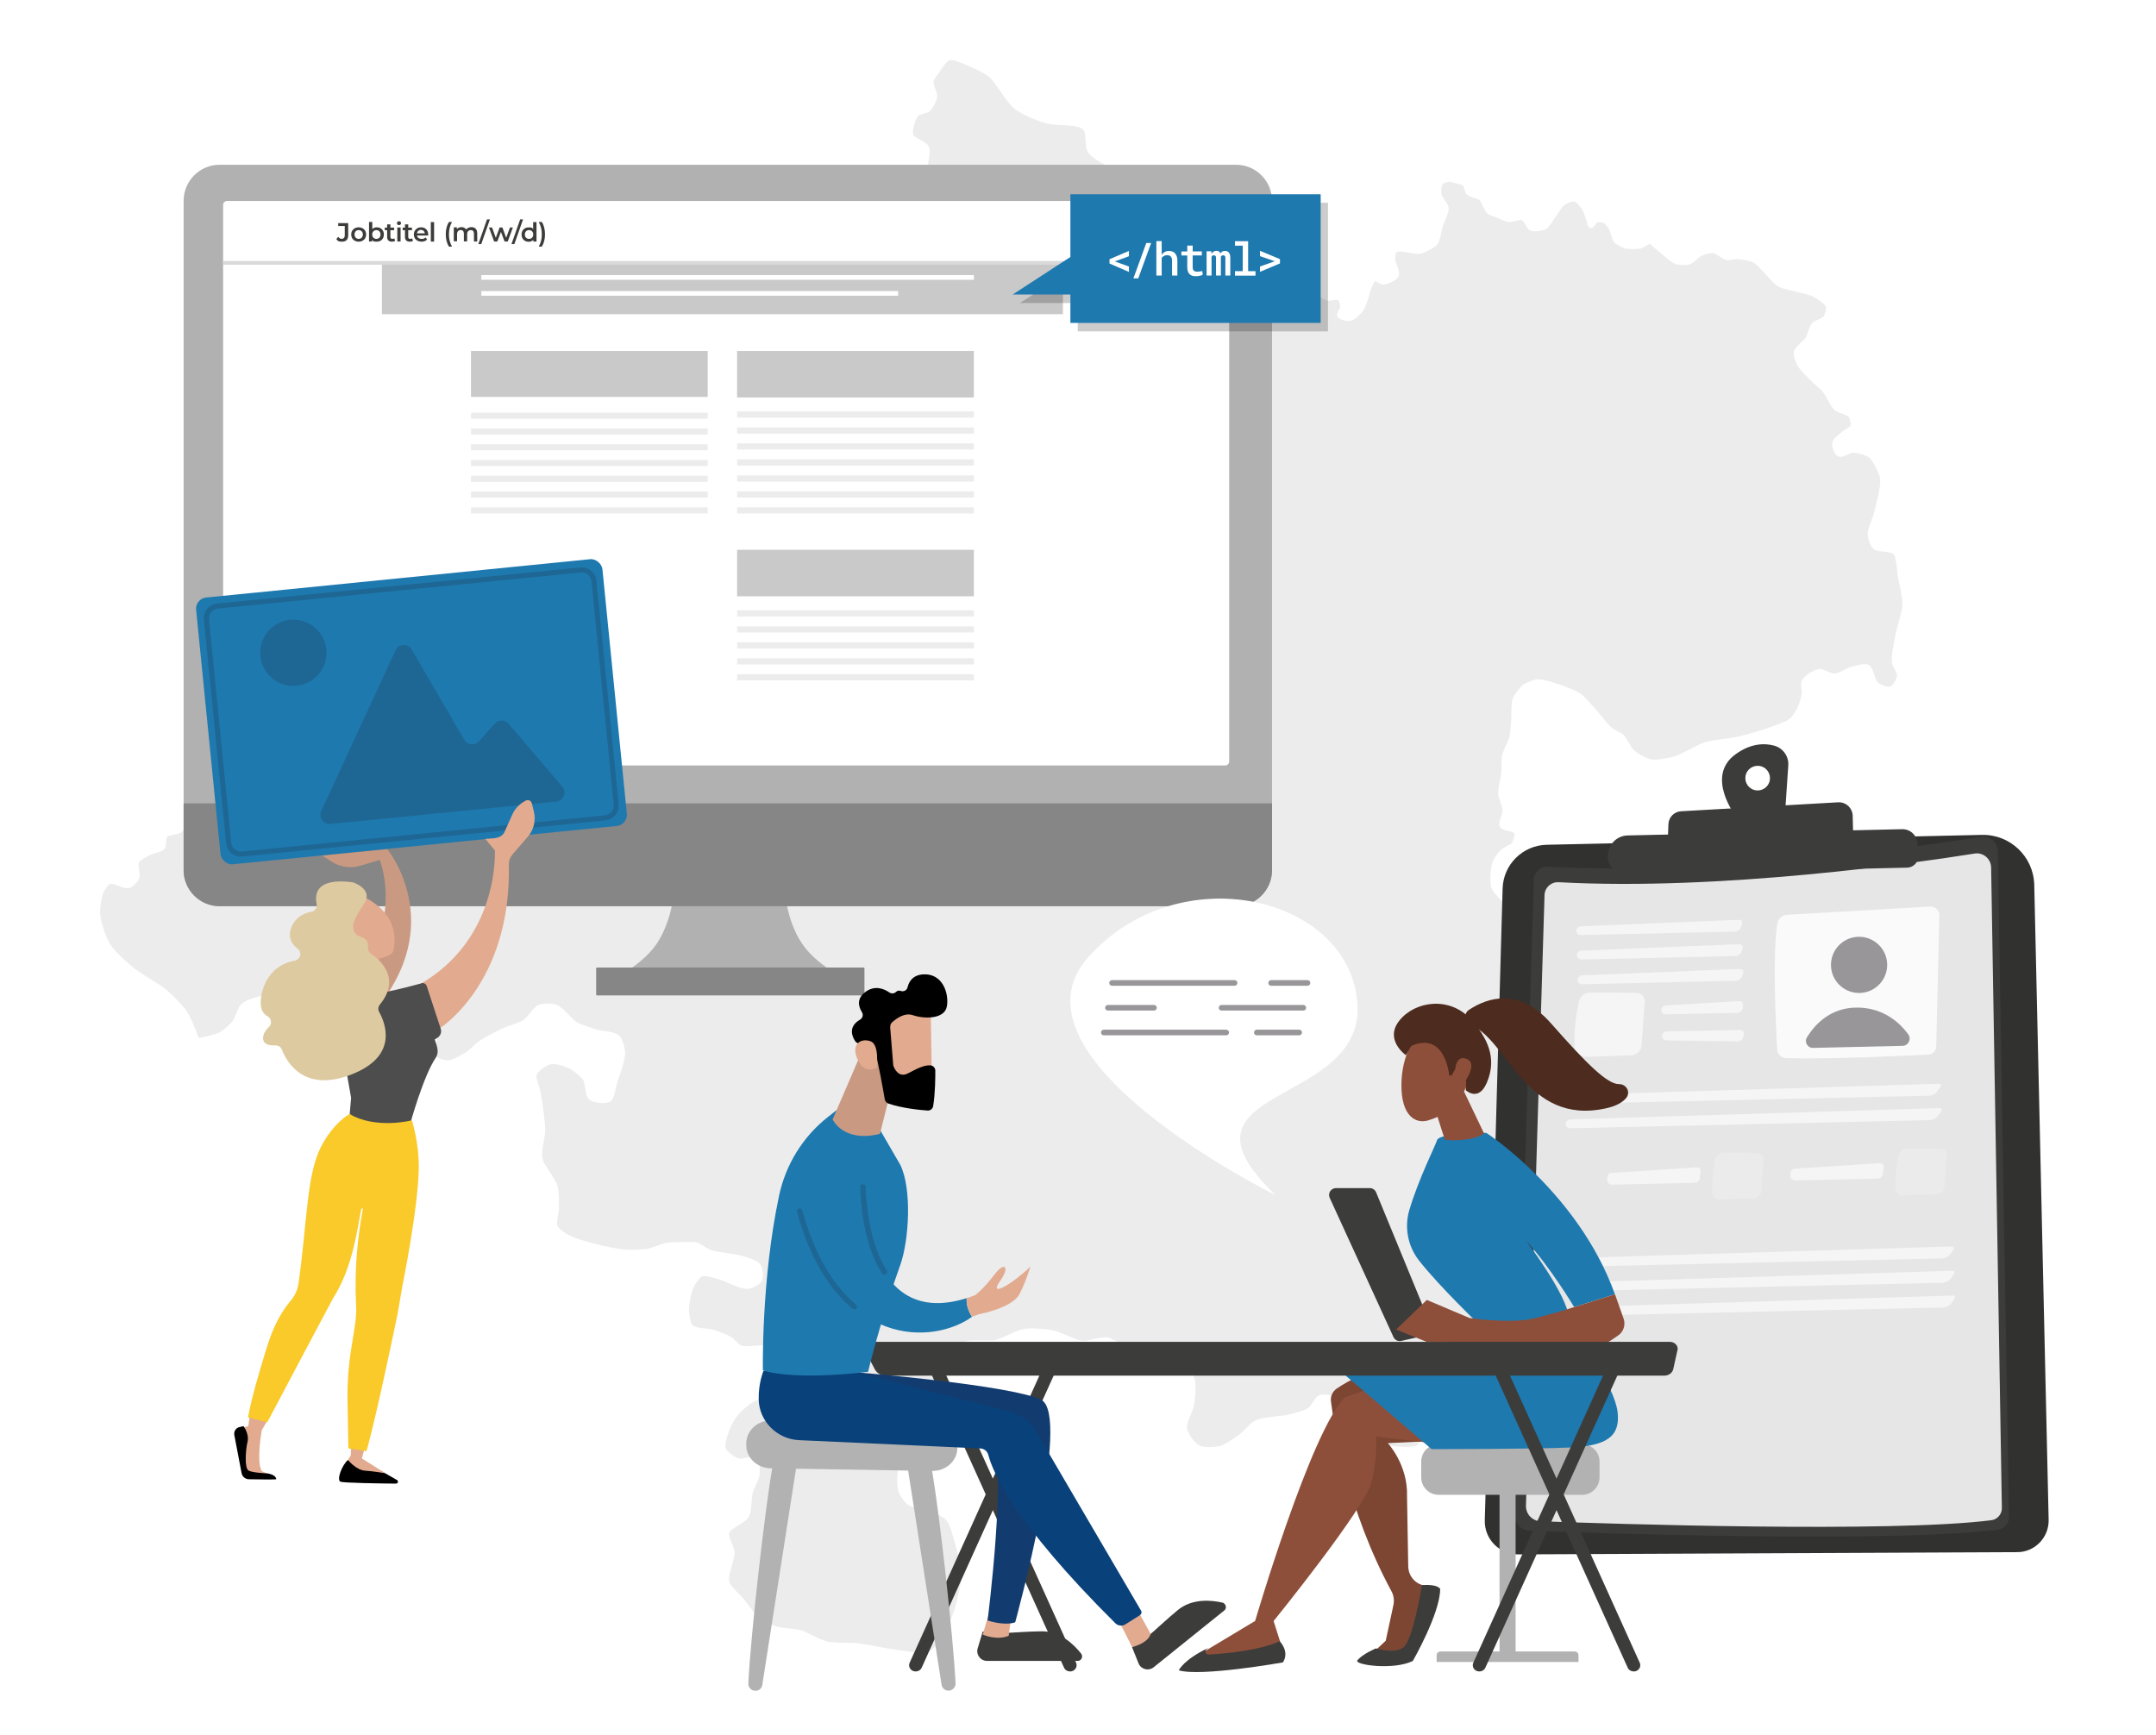 <?xml version="1.0" encoding="UTF-8"?>
<svg xmlns="http://www.w3.org/2000/svg" xmlns:xlink="http://www.w3.org/1999/xlink" version="1.1" viewBox="0 0 2309.5 1858.6">
  <defs>
    <style>
      .cls-1 {
        fill: #3c3c3b;
      }

      .cls-2 {
        fill: #e2aa8f;
      }

      .cls-3 {
        fill: #e6e6e6;
      }

      .cls-4 {
        fill: #989699;
      }

      .cls-5 {
        fill: #1e6794;
      }

      .cls-6 {
        fill: #868686;
      }

      .cls-7 {
        fill: url(#linear-gradient);
      }

      .cls-8 {
        opacity: .2;
      }

      .cls-8, .cls-9, .cls-10, .cls-11, .cls-12 {
        fill: #fff;
      }

      .cls-9, .cls-13 {
        opacity: .6;
      }

      .cls-10 {
        opacity: .8;
      }

      .cls-14 {
        fill: #1e79af;
      }

      .cls-15 {
        fill: #f9ca29;
      }

      .cls-16 {
        fill: #ececec;
        stroke: #fff;
        stroke-width: 4.1px;
      }

      .cls-16, .cls-17 {
        stroke-miterlimit: 10;
      }

      .cls-18 {
        fill: #4d4d4d;
      }

      .cls-19 {
        fill: #decaa0;
      }

      .cls-20 {
        fill: #b1b1b1;
      }

      .cls-21 {
        fill: #ca9981;
      }

      .cls-22 {
        fill: #c9c9c9;
      }

      .cls-17 {
        fill: none;
        stroke: #d9d9d9;
        stroke-width: 4px;
      }

      .cls-23 {
        fill: #123c6f;
      }

      .cls-12 {
        filter: url(#drop-shadow-1);
      }

      .cls-24 {
        opacity: .2;
      }

      .cls-25 {
        fill: #4d2b1f;
      }

      .cls-26 {
        fill: #8e4f3a;
      }

      .cls-27 {
        fill: #7c4632;
      }

      .cls-28 {
        fill: #09417a;
      }

      .cls-29 {
        fill: #ececec;
      }

      .cls-30 {
        fill: #313130;
      }

      .cls-31 {
        fill: #b2b2b2;
      }
    </style>
    <filter id="drop-shadow-1" filterUnits="userSpaceOnUse">
      <feOffset dx="0" dy="0"/>
      <feGaussianBlur result="blur" stdDeviation="4"/>
      <feFlood flood-color="#000" flood-opacity=".2"/>
      <feComposite in2="blur" operator="in"/>
      <feComposite in="SourceGraphic"/>
    </filter>
    <linearGradient id="linear-gradient" x1="-760.5" y1="1046.3" x2="-721.7" y2="1046.3" gradientTransform="translate(-343.6) rotate(-180) scale(1 -1)" gradientUnits="userSpaceOnUse">
      <stop offset="0" stop-color="#ff928e"/>
      <stop offset="1" stop-color="#feb3b1"/>
    </linearGradient>
  </defs>
  <!-- Generator: Adobe Illustrator 28.6.0, SVG Export Plug-In . SVG Version: 1.2.0 Build 709)  -->
  <g>
    <g id="HG">
      <path id="Oberösterreich" class="cls-16" d="M882.5,1759.8c-7.5-2.7-18.6-9.4-25-11.3-6.7-2-20.9-2.1-27.5-4.4-5.4-1.9-15.5-7.5-19.8-11.2-4.5-3.8-11-13.7-14.8-18.3-4-5-14.6-13.6-16.2-19.8-2.1-7.8,6-23.8,5.6-31.9-.2-5.5-7.3-16-5.6-21.3,2.1-6.5,17.6-11.5,21-17.4,3.2-5.6,2.5-19.2,4.1-25.4,1.3-5,6.9-14.3,7.4-19.5.3-4,.2-13.2-3-15.7-3.5-2.7-13.5,2.2-17.7.9-4.7-1.5-13.7-7.5-15.4-12.1-2.2-6.1,3.1-19.4,5.6-25.4,1.7-4,6.6-11.3,9.4-14.5,3.4-3.7,11.3-10.2,15.7-12.7,3.5-2,12.1-3.2,15.1-5.9,4.2-3.8,9.1-14.8,10.3-20.4,1.4-6.1,2.7-19.6-.6-24.8-1.5-2.4-7.3-4.4-10-5-6.8-1.6-21.2,2.1-27.8-.3-3.5-1.3-8.3-7.5-11.5-9.5-4-2.4-12.7-5.7-17.1-7.1-5.9-1.9-19.8-1.3-24.2-5.6-3.3-3.3-4.4-13.4-4.5-18-.1-6.5,2.5-19.6,5.4-25.5,1.7-3.6,6.4-10.9,10.1-12.3,4.2-1.6,13.4,1.6,17.7,2.7,8.2,1.9,23.8,11.4,32.2,10.5,3.6-.4,11-3.9,12.7-7.1,1.9-3.5,1.1-12.5-1.2-15.8-2.7-3.9-12.9-6.5-17.4-8-8.5-2.7-26.7-3.8-35.1-6.8-4-1.4-10.9-6.9-15.1-8-2.2-.6-6.9-.3-9.2-.3-5.5,0-16.5,0-21.9.9-5.3.9-15.2,5.5-20.5,6.4-5.8,1-17.8,1.3-23.7.9-7.1-.5-21.1-3.3-28.1-5-8.7-2.2-26.4-6.8-34.3-11.2-3.6-2-10.8-6.9-12.4-10.6-1.8-4.4,1.4-14.2,1.5-18.9,0-6.1.2-18.4-1.5-24.2-2.3-8.1-14.5-21.3-16.2-29.5-1.6-7.8,3.1-23.7,3-31.6-.2-9.9-3.3-29.5-4.9-39.3-.8-5.1-5.9-15.3-4-20.1,1.9-4.9,11.7-11.4,16.8-12.4,5.4-1.1,16.4,2.6,21.3,5,4.4,2.2,12.3,8.6,15.1,12.7,3,4.5,2.1,17.3,6.3,20.7,3.9,3.2,15.8,4.5,20,1.8,3.9-2.5,4.7-13,6.1-17.4,2.5-8.3,9.2-24.8,8.9-33.4-.2-4.4-2.7-13.6-5.9-16.5-4.6-4.2-18-4.3-23.9-6.2-5.3-1.7-16.2-5.1-21-8-6-3.6-14.7-15.9-21.3-18.3-4.2-1.5-13.6-1.7-17.7,0-5.1,2.2-11,12.8-15.7,15.9-5.2,3.5-17.6,6.8-23.3,9.4-6.4,3-19,9.6-24.8,13.6-3.5,2.4-9.4,8.9-13,11.2-4.8,3.1-15.2,9.2-21,9.5-3.9.1-12.3-2.2-14.5-5.3-3-4.2,1.6-15.8,0-20.7-1-3.2-5-9.4-8-10.9-4.9-2.5-16.4.6-21.8,0-6.6-.8-20.1-3-26-6.2-7.8-4.2-18.1-19.6-25.7-24.2-4.6-2.8-17.7-2.4-20.4-7.1-2.2-3.9,6.4-13.8,3.8-17.4-2.6-3.8-13.9-4.1-18.3-2.7-4.1,1.4-8.5,10-12.1,12.4-7.6,5.1-24.9,12.5-34,13.9-4.8.7-14.4-2.1-19.2-1.5-6.1.8-18.6,4.2-23.3,8.3-4,3.4-6.5,14.5-9.7,18.6-3,3.7-10.3,10.2-14.5,12.4-5.5,2.9-16.7,5.1-24.7,6.8-.4-1.1-.8-2.1-1.1-3-2.6-6.6-7.6-20-11.5-25.9-4.2-6.4-14.8-17.4-20.6-22.4-8.5-7.3-28.4-17.9-37-25-6.9-5.7-20.5-17.8-25.2-25.5-4.5-7.3-10.1-23.8-10.9-32.3-.6-6.2,1.1-18.9,3.5-24.6,1.3-3.1,5.2-9.5,8.4-10.6,5-1.9,15.9,5.8,21,4.2,3-.9,7.7-6,8.9-8.9,1.7-4-2.1-13.6,0-17.5,1.9-3.6,9.9-7.2,13.5-9.1,3.4-1.8,11.7-2.8,14.2-5.8,2-2.5.3-10.2,2.4-12.6,2.8-3.3,13-2.8,16.2-5.8,2.9-2.7,5.7-10.5,6.2-14.4.5-3.5-3-10.8-1.8-14.2,1.5-4.7,9.5-11.9,13.7-14.5,6.8-4.2,22.6-7.5,30.4-9.2,5.4-1.1,16.4-1.7,21.7-2.7,4.6-.9,14.1-2.3,18.3-4.5,9.8-5.2,26-21,33.2-29.4,6.7-7.8,14.3-28,22.1-34.7,10.7-9.1,38.3-17.9,51.7-22.4,11.2-3.8,34.8-7,45.8-11.2,8-3.1,22-13.5,30.1-16.2,6.7-2.3,22.2.3,29.2-.3,7.6-.6,32.2,2.8,39.7,1.6,13.8-2.1,32.4-13.1,42.7-22.6,10.7-9.8,23.8-23.5,31.4-32.2,7.9-9.1,22.9-28.5,31-37.4,5.1-5.7,18.7-13.6,23.9-19.3,3.8-4.2,9.8-14.8,12.3-19.8,4.4-8.7,4.2-19,3.2-25.8-1.3-9.3,4.2-19.8,6.1-26.1,1.5-5.2,1.5-15.8.3-21-1.3-5.8-6.3-14.8-6.4-20.8,0-7.4,6-18.1,8.9-24.9,5-11.8,11.4-32.5,9.1-45-1-5.6-7.4-15.8-8.1-21.5-.4-3.2,5.2-10.2,4.7-13.3-.7-4.1-8.4-7.6-9.5-11.7-1-3.9-1.6-14.2-.1-18.1,2.4-6.1,10.2-5.3,13.4-6.2,5.7-1.6,18.1,1.2,23.6-.9,4.1-1.5,11.8-6.9,13.6-10.9,2-4.5-3.6-15.3-1.5-19.8,1.6-3.2,8.2-7.9,11.8-8,4.2,0,11.3,6.1,14.2,9.2,5.1,5.3,9.3,20.7,15.1,25.4,4,3.3,14.3,7,19.5,6.8,3.4-.2,9.6-3.7,12.4-5.6,2.9-1.9,6.7-8.6,10-9.4,3.4-.8,10.5,1.7,13.3,3.8,2.7,2,4.3,9.6,7.1,11.5,3.3,2.3,12.2,1.6,15.9,3.3,3.3,1.5,9.5,5.8,11.8,8.6,2.1,2.5,3.7,9.4,5.9,11.8,1.9,2,6.9,4.5,9.5,5.6,4.2,1.8,13.4,3.2,17.4,5.3,3.6,1.9,9.3,8.3,13,10,3.7,1.7,11.9,4.1,15.9,3.5,3.9-.6,10.8-4.9,13.6-7.7,4.4-4.4,11-15.5,12.1-21.6.9-5.1-3.7-15.5-3.2-20.7.4-4.1,1.4-14.2,5.3-15.7,2.8-1,7.3,6,10.3,6.2,4.8.3,14.1-4.4,17.7-7.7,4.3-3.9,9.9-14.8,11.5-20.4,2-6.8-.5-21.5,1.5-28.4,1.8-6.4,10.9-16.8,13-23,2.6-7.8,5.4-24.6,4.1-32.8-.8-5.1-7.1-13.9-8.6-18.9-1.2-3.9-1-12.4-2.4-16.2-1.3-3.7-7-9.8-8-13.6-1.4-5.7,3.7-18.3,1.2-23.6-2.2-4.8-15.1-8-16.8-13-1.9-5.5,2.1-18.1,5.9-22.4,2.2-2.5,9.9-2.8,12.4-5,2.8-2.6,6.6-9.8,7.1-13.6.6-4.4-4.6-12.8-3.8-17.1.5-3.1,4.6-8.1,6.5-10.6,2.7-3.7,7.7-12.3,12.1-13.6,5.4-1.6,16.6,4.1,21.8,6.2,5.8,2.3,17.3,7.8,22.1,11.8,8.6,7.1,19.1,28.1,28.1,34.8,8.1,6.1,27.2,14.1,37.2,15.7,9,1.4,29.4-.1,36,6.2,4.5,4.3,1.9,19.2,5.3,24.5,2.7,4.3,11.8,9.9,16.2,12.4,3.2,1.7,10.7,2.8,13.6,5,2.3,1.8,6.1,6.6,6.5,9.5.5,3.2-1.4,10.2-3.8,12.4-4,3.6-16.4,1.4-21,4.1-3.4,2.1-9.4,8.5-10,12.4-.8,4.9,2.6,15.5,6.5,18.6,4.2,3.4,17.6-1.4,21.6,2.4,2.1,2,1.6,8.4,1.8,11.2.2,3.5-2.7,11.6-.3,14.2,1.9,2.1,8.8-.9,11.2.6,2.7,1.6,3.6,9.6,6.5,10.9,2.9,1.3,9.3-2.7,12.4-2.4,3.9.4,11,4.3,14.5,6.2,3.2,1.8,8.2,8.3,11.8,8.6,4.5.4,11.9-6.9,16.2-8,5.7-1.4,17.7-.4,23.6-.9,7.5-.6,22.4-4.8,29.8-3.5,4.9.8,13.2,7.4,18,8.9,3,.9,9.5.3,12.4,1.5,3,1.2,7.2,7.1,10.3,7.7,4.5.8,12.9-5,17.4-5,4.5,0,13.8,2,17.1,5,2.4,2.2,3.1,9.5,5,12.1,3.3,4.5,11.9,12.3,17.1,14.2,3.1,1.1,10.3-1.9,13,0,1.9,1.3,3.2,6.5,3.2,8.9,0,2.5-4.4,7.2-3.2,9.4,1.5,2.8,9.3,4,12.4,3.3,3.9-.9,9.8-7.3,12.1-10.6,3.8-5.6,6.1-19.4,9.2-25.4.9-1.7,2.5-5.9,4.4-6.5,2.3-.7,6.4,3.9,8.9,3.8,4.2-.1,13-3.9,14.8-7.7,1.9-4-3.8-12.7-3.8-17.1s.2-7.7,2.1-9.2c5.3-4.1,20.1,2.4,26.6.9,4.7-1.1,13.8-5.4,16.8-9.2,3.1-3.9,4.1-14.4,5.6-19.2,1.5-4.6,6.6-13.5,6.2-18.3-.3-4.1-7-10.4-7.7-14.5-.6-3.1-.3-10.1,1.7-12.6,1.2-1.6,5.5-2.9,7.5-3.1,2.2-.2,6.7,1,8.8,1.6,2.1.6,6.8,1.4,8.4,2.9,2,1.8,2.4,7.9,4.3,9.7,2.5,2.5,10.4,3.3,13.1,5.6,3.2,2.8,5.5,11.7,8.7,14.5,2,1.8,7.4,3.3,9.9,4.3,2.9,1.2,8.6,4,11.7,4.4,3.7.5,11.4-3.2,14.9-1.8,3.4,1.4,5.9,9.9,9.3,11.2,3.5,1.4,11.8,0,15.1-1.9,3.2-1.9,6.6-8.9,8.9-11.8,2.6-3.4,6.9-11.3,10.5-13.7,2.6-1.8,9.2-4.7,12.3-3.8,3.6.9,8.2,7.7,10.2,10.9,1.5,2.5,3,8.3,4.1,11,.6,1.6.9,6,2.5,6.4,2,.4,4-5,5.9-5.8,2-.8,6.6-.5,8.6.4,2.3,1.1,5.6,5.4,6.9,7.5,1.9,3.1,2.8,10.8,5.2,13.6,2,2.3,7.6,5.3,10.5,6.1,3.9,1,12.2,1.1,16.1,0,2.7-.8,7.2-3.5,9.8-5.8,3.8,3.4,9.6,8.2,12.8,10.8,3.9,3.1,11.4,10.4,16.2,12,3.3,1.1,10.5,1.1,13.7,0,3.6-1.2,8.8-7.3,12.2-8.9,3.2-1.5,10.2-3.6,13.7-3.1,4,.5,10.2,6.8,14.2,7.5,2.7.5,8.3-1.3,11.1-1.1,4.6.2,13.9,1.6,17.9,3.8,8.4,4.4,19.4,21.4,27.7,26.1,3.3,1.9,10.8,3.2,14.4,4.2,5.6,1.6,17.2,3.7,22.4,6.4,4.2,2.3,13.2,7.8,14.6,12.4,1,3-1.2,9.7-3.1,12.2-2.1,2.8-9.8,4.3-12.2,6.9-2.8,3.1-4.4,11.7-6.6,15.3-2.5,4.1-11.4,9.9-12.4,14.6-.7,3.5,2.3,10.6,4,13.7,2.6,4.6,10.5,11.9,14.2,15.7,3,3.1,9.7,8.5,12.4,11.7,3.7,4.4,8.1,15.4,12.4,19.3,3.2,2.9,12.9,4.3,15.5,7.8,1.7,2.3,3,8.6,2,11.3-.9,2.4-6.1,4.5-8,6.2-3,2.6-10.4,7.2-11.3,11.1-.7,3.4,1.8,11.3,4.9,12.8,3.5,1.8,11.2-4,15.1-4,4.7,0,14.3,2.4,18.2,5.1,2.9,2,6.6,8.4,8.2,11.5,1.7,3.2,4.6,9.9,4.9,13.5.8,9.1-4.3,27-6.4,35.9-1.4,6-7.1,17.4-6.9,23.5.1,3.7,2.4,11.3,5.1,13.7,4.1,3.8,17.8,1.9,21.7,6,4.5,4.8,4.3,19.2,5.5,25.7,1.4,7.2,5.1,21.7,4.9,29-.2,9.2-6.4,26.8-8,35.9-1.2,6.7-4.2,20.1-3.3,26.8.5,3.7,5.9,10.2,5.5,14-.3,4-4.7,12.3-8.4,13.7-3.8,1.5-12.6-2-15.7-4.7-4-3.3-4.7-16-9.3-18.4-3.8-2-12.9,1.1-17.1,2.2-4.8,1.2-13.4,7.1-18.4,7.3-4.4.2-12.5-5.5-16.8-4.9-4.9.7-14.1,6.5-16.4,10.9-1.6,3,.5,10.2,0,13.5-.5,3.8-2.6,11.2-4.2,14.6-1.7,3.6-5.8,10.7-8.9,13.3-4.8,4.1-17.1,8-23,10.2-8.4,3.1-25.6,8-34.3,10-8.5,1.9-26.2,3.2-34.6,5.8-8.9,2.7-24.7,13-33.7,15.5-6.1,1.7-19,4.1-25.2,2.9-5.4-1-15.4-6.7-19.5-10.4-3.6-3.2-7.2-12.6-10.6-15.9-2.8-2.7-10.1-5.7-13.1-8.2-5.2-4.4-13.3-15.6-17.9-20.6-3.8-4.1-11.1-12.8-15.7-15.9-6-4-19.7-8.7-26.6-10.9-4.3-1.3-13.2-4.1-17.7-3.8-3.8.3-11.3,3.2-14.4,5.5-3.4,2.6-8.8,9.8-10.3,13.8-1.8,4.8-1.1,15.3-1.5,20.4-.4,5-.6,15-1.8,19.8-1.2,5.3-6.8,14.8-8,20.1-1,4.6-.4,14.2-.9,18.9-.5,5.4-3.5,16.1-3.3,21.6.2,4.8,4.6,13.7,4.7,18.5.2,4.1-4.9,12.7-3,16.3,1.9,3.8,13.5,3.3,15.4,7.1,1.4,2.9-1.1,10-3,12.6-2,2.8-9.3,5-11.8,7.5-2.6,2.5-7.1,8.6-8.3,12.1-2.1,6.2-3.4,19.8-1.5,26,1.3,4.1,7.7,10.4,10.6,13.6,4.3,4.6,15.1,11.7,18.6,16.8,4.9,7.2,7.3,25.6,12.4,32.8,2.7,3.8,10.3,9.3,14.2,11.8,5.3,3.5,16.7,9.2,22.7,11.2,7.3,2.5,22.9,3.7,30.1,6.3,8.1,2.9,23.5,10.8,30.4,15.9,3.9,2.8,9.7,10.7,13.6,13.6,3.6,2.6,11.4,6.9,15.7,8.3,4.8,1.6,15.1,1.9,20.1,3,7,1.4,20.5,6.2,27.5,7.4,6.6,1.1,20.1,2.4,26.9,2.1,3-.1,9.1-3.3,11.8-2.1,4.4,1.9,8.3,11.8,10.6,15.9,2.9,5.2,6,17,9.7,21.6,2.9,3.6,12.5,6.8,15.1,10.6,2.6,4,5.7,14.2,3.8,18.6-1.8,4.3-11.5,8.2-15.6,10.3-5,2.6-16.7,4.8-21,8.6-2.3,2-5.4,7.7-6.2,10.6-1.3,5,1.8,15.7.6,20.7-1.2,5-9.2,12.9-10,18-.8,5.3,1.7,16.2,4.1,21,3.1,6.2,16.3,13.9,18.6,20.4,1.9,5.4-2.6,17.4-1.2,23,1.5,6.2,9.2,17,13,22.1,2.7,3.7,12.4,9,12.1,13.6-.3,5.7-13,11.2-17,15.3h0c-5-4.2-12.4-10-16.9-12.3-3.9-2.1-12.4-5.4-16.8-5.6-5.2-.2-16,1.5-20.1,4.7-5.1,4-7.5,18.2-11.5,23.3-2.8,3.6-12.2,7.6-13.9,11.8-1.7,4.4,5.7,15.5,2.4,18.9-4.1,4.3-17.8-3.1-23.6-2.1-6.1,1.1-16.4,9.2-22.4,10.6-5.8,1.3-17.9-1.1-23.6.3-6.6,1.6-19.6,7.4-24.2,12.4-5.2,5.7-6.1,23.4-11.8,28.7-5,4.7-19.8,5.7-26,8.6-5.5,2.6-16.1,8.7-20.7,12.7-3.5,3.1-8.9,10.7-11.5,14.5-3,4.3-6.8,14.5-10.9,17.7-3,2.3-10.7,3.9-14.5,4.4-4.8.7-14.9-1.9-19.5-.3-3.6,1.3-9.5,6.9-11.8,10-2.4,3.3-3.7,12-6.5,15.1-2.6,2.8-9.9,5.4-13.3,7.1-5.4,2.8-17.2,6.7-21.9,10.6-4.3,3.6-8.1,15.4-13,18-6.5,3.4-22,1.7-29.2.9-7.5-.9-22.5-4.6-29.2-8-5.4-2.7-15.7-10-19.2-15.1-4.2-6-3.4-22.9-8.9-27.8-3.4-3.1-13.7-5.1-18-3.5-4.2,1.5-7.8,11.1-11.5,13.6-4.6,3.1-15.6,5.7-21,7.1-8.8,2.2-27.6,2.3-35.7,6.2-4.9,2.3-11.9,11-16.2,14.2-5.2,3.8-15.9,11.6-22.1,13.3-5.8,1.5-18.6,2.2-23.9-.6-5.4-2.9-13.2-13.8-14.2-19.8-1.1-6.7,6.6-19.3,7.7-26,1-6.1,2.1-18.7.9-24.8-1.2-5.8-6.1-16.9-10-21.3-4.4-4.8-16.1-11.4-22.4-13-8.2-2-25.4,3.1-33.7,1.5-7.1-1.4-19.1-11-26.3-12.1-6.6-1-19.9,4.2-26.6,3.5-8.3-.9-23.4-9.6-31.6-11.2-7.5-1.5-22.9-2.7-30.4-1.5-8,1.3-22.2,10-30.1,11.8-8.6,2-27.5-1.7-35.1,2.7-5.9,3.3-11.8,16.3-15.7,21.9-4.8,6.9-13.1,21.7-18.6,28.1-4.7,5.3-17.4,12.7-21.3,18.6-3.6,5.4-6.6,18.2-8,24.5-1.9,8.8-3.6,26.8-4.1,35.7-.4,6.8-2,20.9,0,27.5,1.2,4,6,11.5,9.5,13.9,5.3,3.7,19.2,3.9,25.1,6.5,4.8,2.1,14.2,7.4,17.4,11.5,3.7,4.7,6.6,16.9,8.3,22.7,2.4,8.3,7.5,25,7.7,33.7.2,10.1-4.7,29.9-7.7,39.6-2.7,8.7-9.2,26-14.5,33.4-2.9,4.1-10.1,11.9-14.8,13.6-7.6,2.8-24.2-.6-32.2-1.5-11.1-1.2-32.9-6.1-44-7.4-8.5-1-25.7,0-34-2.1-.9-.2-1.8-.5-2.8-.9Z"/>
    </g>
    <g id="Computer">
      <g>
        <g>
          <rect class="cls-11" x="224.6" y="202.1" width="1111.9" height="637.1"/>
          <path class="cls-20" d="M1324,176.5H235.3c-21.3,0-38.6,17.3-38.6,38.6v717.1c0,21.3,17.3,38.6,38.6,38.6h484.3c-2.6,12-7.4,27.5-16.4,40.6-17.7,25.7-54.7,41.8-54.7,41.8h265.7s-37-16.1-54.7-41.8c-9-13.2-13.9-28.6-16.4-40.6h480.9c21.3,0,38.6-17.3,38.6-38.6V215.1c0-21.3-17.3-38.6-38.6-38.6ZM1316.7,815.8c0,2.3-1.9,4.2-4.2,4.2H243.2c-2.3,0-4.2-1.9-4.2-4.2V219.5c0-2.3,1.9-4.2,4.2-4.2h1069.3c2.3,0,4.2,1.9,4.2,4.2v596.3Z"/>
          <path class="cls-6" d="M196.7,860.6v71.6c0,21.3,17.3,38.6,38.6,38.6h1088.7c21.3,0,38.6-17.3,38.6-38.6v-71.6H196.7Z"/>
          <rect class="cls-6" x="638.6" y="1036.5" width="287.4" height="29.9" rx=".9" ry=".9"/>
          <rect class="cls-12" x="409.1" y="288.1" width="729.5" height="456.5"/>
          <rect class="cls-22" x="409.1" y="281.6" width="729.5" height="55"/>
          <rect class="cls-11" x="515.6" y="311.8" width="446.5" height="5"/>
          <rect class="cls-11" x="515.6" y="294.7" width="527.6" height="5"/>
          <rect class="cls-29" x="504.5" y="442.1" width="253.6" height="6.5"/>
          <rect class="cls-29" x="504.5" y="459" width="253.6" height="6.5"/>
          <rect class="cls-29" x="504.5" y="475.9" width="253.6" height="6.5"/>
          <rect class="cls-29" x="504.5" y="492.8" width="253.6" height="6.5"/>
          <rect class="cls-29" x="504.5" y="509.7" width="253.6" height="6.5"/>
          <rect class="cls-29" x="504.5" y="526.6" width="253.6" height="6.5"/>
          <rect class="cls-29" x="504.5" y="543.6" width="253.6" height="6.5"/>
          <rect class="cls-22" x="504.5" y="376" width="253.6" height="49.2"/>
          <rect class="cls-29" x="789.6" y="440.8" width="253.6" height="6.6"/>
          <rect class="cls-29" x="789.6" y="457.9" width="253.6" height="6.6"/>
          <rect class="cls-29" x="789.6" y="475" width="253.6" height="6.6"/>
          <rect class="cls-29" x="789.6" y="492.1" width="253.6" height="6.6"/>
          <rect class="cls-29" x="789.6" y="509.3" width="253.6" height="6.6"/>
          <rect class="cls-29" x="789.6" y="526.4" width="253.6" height="6.6"/>
          <rect class="cls-29" x="789.6" y="543.5" width="253.6" height="6.6"/>
          <rect class="cls-22" x="789.6" y="376" width="253.6" height="49.8"/>
          <rect class="cls-29" x="789.6" y="653.8" width="253.6" height="6.6"/>
          <rect class="cls-29" x="789.6" y="671" width="253.6" height="6.6"/>
          <rect class="cls-29" x="789.6" y="688.1" width="253.6" height="6.6"/>
          <rect class="cls-29" x="789.6" y="705.2" width="253.6" height="6.6"/>
          <rect class="cls-29" x="789.6" y="722.3" width="253.6" height="6.6"/>
          <rect class="cls-22" x="789.6" y="589" width="253.6" height="49.8"/>
          <line class="cls-17" x1="239" y1="281.6" x2="1316.7" y2="281.6"/>
          <g>
            <path class="cls-1" d="M360.2,256.2l2.1-2.5c1.1,1.5,2.4,2.2,3.9,2.2s3.1-1.2,3.1-3.6v-10.2h-7v-3.1h10.7v13c0,4.6-2.3,6.9-6.6,6.9s-4.7-1-6.1-2.8Z"/>
            <path class="cls-1" d="M376.2,251.2c0-4.5,3.4-7.7,8-7.7s8,3.2,8,7.7-3.3,7.7-8,7.7-8-3.2-8-7.7ZM388.7,251.2c0-2.9-1.9-4.7-4.5-4.7s-4.4,1.8-4.4,4.7,1.9,4.7,4.4,4.7,4.5-1.8,4.5-4.7Z"/>
            <path class="cls-1" d="M411.2,251.2c0,4.7-3.2,7.7-7.6,7.7s-3.8-.7-5-2.1v1.9h-3.3v-20.9h3.5v7.7c1.2-1.4,2.9-2,4.8-2,4.4,0,7.6,3,7.6,7.7ZM407.6,251.2c0-2.9-1.9-4.7-4.4-4.7s-4.5,1.8-4.5,4.7,1.9,4.7,4.5,4.7,4.4-1.8,4.4-4.7Z"/>
            <path class="cls-1" d="M423.3,257.9c-.8.7-2.1,1-3.4,1-3.3,0-5.2-1.7-5.2-5.1v-7.2h-2.5v-2.8h2.5v-3.4h3.5v3.4h4v2.8h-4v7.1c0,1.5.7,2.2,2.1,2.2s1.4-.2,2-.6l1,2.5Z"/>
            <path class="cls-1" d="M425.2,239.1c0-1.2,1-2.1,2.2-2.1s2.2.9,2.2,2-.9,2.2-2.2,2.2-2.2-.9-2.2-2.1ZM425.6,243.7h3.5v15h-3.5v-15Z"/>
            <path class="cls-1" d="M442.4,257.9c-.8.7-2.1,1-3.4,1-3.3,0-5.2-1.7-5.2-5.1v-7.2h-2.5v-2.8h2.5v-3.4h3.5v3.4h4v2.8h-4v7.1c0,1.5.7,2.2,2.1,2.2s1.4-.2,2-.6l1,2.5Z"/>
            <path class="cls-1" d="M458.5,252.3h-11.8c.4,2.2,2.2,3.6,4.9,3.6s3-.5,4.1-1.6l1.9,2.2c-1.4,1.6-3.5,2.4-6,2.4-5,0-8.3-3.2-8.3-7.7s3.3-7.7,7.8-7.7,7.6,3.1,7.6,7.8,0,.7,0,1ZM446.6,250h8.5c-.3-2.2-1.9-3.7-4.2-3.7s-3.9,1.5-4.3,3.7Z"/>
            <path class="cls-1" d="M461.5,237.9h3.5v20.9h-3.5v-20.9Z"/>
            <path class="cls-1" d="M477.5,251c0-5.2,1.2-9.8,3.4-13.2h3.3c-2.3,4.1-3.3,8.4-3.3,13.2s1,9.1,3.3,13.2h-3.3c-2.2-3.4-3.4-8-3.4-13.2Z"/>
            <path class="cls-1" d="M511.2,250.1v8.6h-3.5v-8.2c0-2.7-1.2-4-3.4-4s-3.9,1.5-3.9,4.5v7.6h-3.5v-8.2c0-2.7-1.2-4-3.4-4s-3.9,1.5-3.9,4.5v7.6h-3.5v-15h3.3v1.9c1.1-1.3,2.9-2.1,4.9-2.1s4,.8,5.1,2.5c1.2-1.5,3.2-2.5,5.6-2.5,3.6,0,6.2,2.1,6.2,6.6Z"/>
            <path class="cls-1" d="M521.7,235h3.1l-9.3,26.5h-3.1l9.3-26.5Z"/>
            <path class="cls-1" d="M549.4,243.7l-5.5,15h-3.4l-3.9-10.3-3.9,10.3h-3.4l-5.5-15h3.3l4,11.1,4.1-11.1h3l4,11.1,4.1-11.1h3.1Z"/>
            <path class="cls-1" d="M557.2,235h3.1l-9.3,26.5h-3.1l9.3-26.5Z"/>
            <path class="cls-1" d="M574.7,237.9v20.9h-3.4v-1.9c-1.2,1.4-2.9,2.1-5,2.1-4.4,0-7.6-3-7.6-7.7s3.2-7.7,7.6-7.7,3.7.6,4.8,2v-7.7h3.5ZM571.2,251.2c0-2.9-1.9-4.7-4.5-4.7s-4.5,1.8-4.5,4.7,1.9,4.7,4.5,4.7,4.5-1.8,4.5-4.7Z"/>
            <path class="cls-1" d="M577.1,264.2c2.3-4.1,3.3-8.4,3.3-13.2s-1-9.1-3.3-13.2h3.3c2.2,3.3,3.4,8,3.4,13.2s-1.2,9.8-3.4,13.2h-3.3Z"/>
          </g>
        </g>
        <g>
          <polygon class="cls-24" points="1154.5 217.2 1154.5 284.5 1092.6 324.6 1154.5 324.6 1154.5 355 1422.5 355 1422.5 217.2 1154.5 217.2"/>
          <polygon class="cls-14" points="1146.6 208.1 1146.6 275.3 1084.8 315.5 1146.6 315.5 1146.6 345.9 1414.7 345.9 1414.7 208.1 1146.6 208.1"/>
          <g>
            <path class="cls-11" d="M1195.7,279.5l-1.6.6,1.6.5,13.6,4.9v5.8l-20.8-9v-4.6l20.8-8.9v5.7l-13.6,5Z"/>
            <path class="cls-11" d="M1219.3,298.2h-5.2l13.8-37.9h5.2l-13.8,37.9Z"/>
            <path class="cls-11" d="M1244.4,272.9c.9-1.3,2-2.3,3.3-3,1.3-.7,2.7-1.1,4.3-1.1s2.6.2,3.7.6c1.1.4,2.1,1,2.9,1.9.8.8,1.4,1.9,1.9,3.2s.7,2.9.7,4.7v16h-5.7v-16.1c0-1-.1-1.8-.4-2.6s-.6-1.3-1.1-1.8c-.5-.5-1-.8-1.7-1-.7-.2-1.4-.3-2.2-.3-1.2,0-2.4.3-3.3.8-1,.5-1.7,1.2-2.4,2.1v18.9h-5.7v-36.9h5.7v14.5Z"/>
            <path class="cls-11" d="M1277.6,263v6.3h9.8v4.3h-9.8v12.5c0,1,.1,1.8.3,2.4.2.6.6,1.2,1,1.5.4.4.9.7,1.5.8.6.2,1.2.2,1.8.2s1,0,1.5,0c.5,0,1.1-.1,1.6-.2s1-.2,1.4-.2.8-.2,1.1-.3l.6,4c-.4.2-.9.5-1.5.7s-1.2.4-1.9.5c-.7.1-1.4.2-2.1.3-.7,0-1.5.1-2.2.1-1.3,0-2.5-.2-3.6-.5-1.1-.4-2-.9-2.8-1.7s-1.4-1.7-1.8-2.9c-.4-1.2-.7-2.6-.7-4.3v-12.8h-6.3v-4.3h6.3v-6.3h5.7Z"/>
            <path class="cls-11" d="M1297.7,269.3v2.7c.7-1,1.3-1.8,2.2-2.4.9-.6,1.9-.9,3.1-.9s2,.2,2.7.7c.7.4,1.3,1.1,1.6,2.1.5-.8,1.2-1.5,2-2s1.8-.7,2.9-.7,1.6.1,2.3.4c.7.3,1.3.7,1.8,1.3.5.6.9,1.4,1.2,2.3.3.9.4,2.1.4,3.4v19h-5.3v-19c0-1-.2-1.8-.7-2.1-.4-.4-1-.6-1.7-.6s-1.2.2-1.6.5c-.4.3-.7.7-.8,1.2v20h-5.2v-19c0-1-.2-1.7-.6-2.1s-1-.6-1.7-.6-1.2.1-1.6.4c-.4.3-.7.7-.9,1.2v20.1h-5.3v-26h5Z"/>
            <path class="cls-11" d="M1323,258.4h14v32.1h7.9v4.8h-22v-4.8h8.3v-27.3h-8.3v-4.8Z"/>
            <path class="cls-11" d="M1349.7,274.4v-5.7l21.4,8.9v4.6l-21.4,9v-5.7l14.4-5.1,1.6-.5-1.6-.5-14.4-5Z"/>
          </g>
        </g>
      </g>
    </g>
    <g id="Vorstellungsgespräch">
      <g>
        <g>
          <path class="cls-30" d="M2123,894.4l-466.2,10.6c-25.7.6-46.5,21.2-47.2,46.9l-19.1,676.7c-.6,20.1,15.6,36.7,35.8,36.6l534.5-2.4c18.9,0,34.1-15.7,33.7-34.6l-15.4-680.2c-.7-30.3-25.8-54.3-56.1-53.6Z"/>
          <g>
            <path class="cls-1" d="M2121.6,896.6c-63.5,10.1-281.8,41.7-463.1,31.9-8.3-.4-15.3,6-15.5,14.2l-20.7,679.7c-.3,9.3,7,17.1,16.3,17.5,76.2,2.8,390.1,13.1,501.7-1.2,6.8-.9,11.8-6.7,11.7-13.6l-12-713.2c-.2-9.7-8.9-17-18.4-15.5Z"/>
            <path class="cls-3" d="M2115.2,914.4c-61.1,9.7-271.2,40.2-445.7,30.7-8-.4-14.7,5.7-15,13.7l-19.9,654.1c-.3,9,6.7,16.5,15.7,16.8,73.4,2.7,375.4,12.6,482.8-1.1,6.5-.8,11.4-6.5,11.3-13l-11.5-686.3c-.2-9.3-8.5-16.4-17.7-14.9Z"/>
            <path class="cls-10" d="M2077.4,980.9l-3.3,140.2c-.1,4.7-3.8,8.5-8.4,8.7-25.9,1.3-106.7,5.1-152.4,3.8-5.2-.2-9.3-4.2-9.6-9.4-1.5-26.2-5.1-102.7.2-134.8.8-5.2,5.2-9.1,10.4-9.4l153.2-8.8c5.5-.3,10.1,4.1,10,9.7Z"/>
            <circle class="cls-4" cx="1990.3" cy="1033" r="30.1" transform="translate(889.6 2986.7) rotate(-88)"/>
            <path class="cls-4" d="M2038,1120.4l-95.9,2.2c-5.9.1-9.6-6.3-6.5-11.3,7.9-12.9,24.5-32.1,54-31.9,28.5.2,45.7,16.7,54.5,28.6,3.7,5.1.2,12.2-6.1,12.4Z"/>
            <g class="cls-13">
              <path class="cls-11" d="M1693.5,1001.8c-2.7,0-4.9-2-4.9-4.6,0-2.6,2.2-4.8,4.9-4.9l169.2-6.9c2.7-.1,4.2,1.9,3.4,4.5l-1.1,3.3c-.8,2.6-3.7,4.7-6.4,4.8l-165.1,3.7Z"/>
            </g>
            <g class="cls-13">
              <path class="cls-11" d="M1863.3,1011.6c2.7-.1,4.2,1.9,3.4,4.5l-1.1,3.3c-.8,2.6-3.7,4.7-6.4,4.8l-165.1,3.7c-2.7,0-4.9-2-4.9-4.6,0-2.6,2.2-4.8,4.9-4.9l169.2-6.9Z"/>
            </g>
            <g class="cls-13">
              <path class="cls-11" d="M1863.9,1038.1c2.7-.1,4.2,1.9,3.4,4.5l-1.1,3.3c-.8,2.6-3.7,4.7-6.4,4.8l-165.1,3.7c-2.7,0-4.9-2-4.9-4.6,0-2.6,2.2-4.8,4.9-4.9l169.2-6.9Z"/>
            </g>
            <path class="cls-9" d="M1753.8,1063.8c-13-.7-37.3-.6-50.7-.5-5.7,0-10.5,4-11.8,9.5-2.3,10.8-5.5,29.4-4.6,49.1.3,5.9,5.2,10.5,11.1,10.3l49.3-1.6c6.1-.2,11-5,11.4-11l3.3-46.5c.3-4.8-3.3-9-8.1-9.2Z"/>
            <g class="cls-13">
              <path class="cls-11" d="M1784.5,1086.7c-2.7,0-4.9-2-5-4.6,0-2.6,2.2-4.8,4.9-5l78.6-4.6c2.7-.2,4.6,1.9,4.2,4.6l-.4,2.9c-.4,2.7-2.9,4.9-5.6,5l-76.6,1.7Z"/>
            </g>
            <g class="cls-13">
              <path class="cls-11" d="M1864,1103.3c2.7,0,4.5,2.1,4,4.7l-.5,2.9c-.5,2.7-3.1,4.8-5.8,4.8l-76.6-1.1c-2.7,0-4.9-2.2-4.8-4.8,0-2.6,2.3-4.7,5-4.8l78.7-1.7Z"/>
            </g>
            <g class="cls-13">
              <path class="cls-11" d="M1681.2,1182.6c-2.7,0-4.8-2-4.7-4.6s2.4-4.8,5.1-4.9l394.9-12.1c2.7,0,3.6,1.6,1.9,3.8l-3.8,5c-1.6,2.2-5.2,4-7.9,4l-385.6,8.7Z"/>
            </g>
            <g class="cls-13">
              <path class="cls-11" d="M2077.2,1187.2c2.7,0,3.6,1.6,1.9,3.8l-3.8,5c-1.6,2.2-5.2,4-7.9,4l-385.6,8.7c-2.7,0-4.8-2-4.7-4.6.1-2.6,2.4-4.8,5.1-4.9l394.9-12.1Z"/>
            </g>
            <path class="cls-8" d="M2079.4,1230.7c-9.5-.5-27.2-.4-37-.4-4.1,0-7.7,2.9-8.6,7-1.7,7.9-4,21.5-3.3,35.8.2,4.3,3.8,7.7,8.1,7.5l36-1.2c4.4-.1,8-3.6,8.3-8l2.4-34c.2-3.5-2.4-6.6-5.9-6.7Z"/>
            <g class="cls-13">
              <path class="cls-11" d="M2013.6,1246.1c2.7-.2,4.6,1.9,4.3,4.6l-.9,6.9c-.3,2.7-2.8,4.9-5.5,5l-88.6,2c-2.7,0-4.9-2.1-5-4.8v-2.6c0-2.7,2.1-5.1,4.8-5.2l90.9-5.9Z"/>
            </g>
            <path class="cls-8" d="M1883.1,1235.2c-9.5-.5-27.2-.4-37-.4-4.1,0-7.7,2.9-8.6,7-1.7,7.9-4,21.5-3.3,35.8.2,4.3,3.8,7.7,8.1,7.5l36-1.2c4.4-.1,8-3.6,8.3-8l2.4-34c.2-3.5-2.4-6.6-5.9-6.7Z"/>
            <g class="cls-13">
              <path class="cls-11" d="M1817.4,1250.6c2.7-.2,4.6,1.9,4.3,4.6l-.9,6.9c-.3,2.7-2.8,4.9-5.5,5l-88.6,2c-2.7,0-4.9-2.1-5-4.8v-2.6c0-2.7,2.1-5.1,4.8-5.2l90.9-5.9Z"/>
            </g>
            <g class="cls-13">
              <path class="cls-11" d="M1706.3,1356.6c-2.7,0-4.8-2-4.7-4.6.1-2.6,2.4-4.8,5.1-4.9l383.6-11.8c2.7,0,3.6,1.6,2,3.8l-3.6,4.9c-1.6,2.2-5.1,4-7.8,4.1l-374.5,8.5Z"/>
            </g>
            <g class="cls-13">
              <path class="cls-11" d="M2090.9,1361.4c2.7,0,3.6,1.6,2,3.8l-3.6,4.9c-1.6,2.2-5.1,4-7.8,4.1l-374.5,8.5c-2.7,0-4.8-2-4.7-4.6s2.4-4.8,5.1-4.9l383.6-11.8Z"/>
            </g>
            <g class="cls-13">
              <path class="cls-11" d="M2091.5,1387.9c2.7,0,3.6,1.6,2,3.8l-3.6,4.9c-1.6,2.2-5.1,4-7.8,4.1l-374.5,8.5c-2.7,0-4.8-2-4.7-4.6.1-2.6,2.4-4.8,5.1-4.9l383.6-11.8Z"/>
            </g>
          </g>
          <path class="cls-1" d="M1859.5,874.6l52.8-5.9,3.3-48.6c.7-9.8-5.6-18.7-15.1-21.3-10.4-2.8-25-2.7-41.6,9.4-32.5,23.7.6,66.4.6,66.4ZM1869.6,833.9c-.2-7.3,5.6-13.3,12.9-13.5,7.3-.2,13.3,5.6,13.5,12.9.2,7.3-5.6,13.3-12.9,13.5-7.3.2-13.3-5.6-13.5-12.9Z"/>
          <path class="cls-1" d="M1985.2,898.4l-.6-24.4c-.2-8.4-7.3-15-15.7-14.5l-168.1,9.6c-7.5.4-13.4,6.5-13.6,13.9l-.9,23.5,198.9-8Z"/>
          <path class="cls-1" d="M2037.7,888.3l-294.1,6.7c-10.6.2-19.4,8.1-21,18.5l-.2,1.4c-1.7,11.5,7.3,21.7,18.9,21.4l301.7-6.8c6.9-.2,12.3-6.1,11.8-13l-1-13.5c-.6-8.4-7.7-14.9-16.2-14.7Z"/>
        </g>
        <g>
          <g>
            <path class="cls-1" d="M1533,1420.5l-58.9-143.1c-1.1-2.8-3.8-4.6-6.8-4.6h-36.2c-5.4,0-9,5.6-6.7,10.5l68.3,149.1c1.5,3.2,4.9,4.9,8.3,4.1l26.8-6c4.5-1,7-5.8,5.2-10Z"/>
            <path class="cls-31" d="M1694.9,1547.1h-153.8c-10.3,0-18.7,8.4-18.7,18.7v16.9c0,10.3,8.4,18.7,18.7,18.7h65.2v167.8h-63.3c-2.2,0-4.1,1.8-4.1,4.1v7.2h152v-7.2c0-2.2-1.8-4.1-4.1-4.1h-63.3v-167.8h71.2c10.3,0,18.7-8.4,18.7-18.7v-16.9c0-10.3-8.4-18.7-18.7-18.7Z"/>
            <g>
              <path class="cls-27" d="M1486.9,1464s-25.8,4-54.8,23.4c-4.6,3.1-7.1,8.4-6.4,13.8,3.5,27.5,17.7,116.5,64.8,203.4,2.5,4.6,3.2,9.9,2.1,15l-8.2,38.1-15.2,14.2h39.1l26-70.4-11.1-3.5c-8.6-2.7-14.5-10.7-14.7-19.7l-1.3-75.5c1.1-33.6-20.6-56.8-20.6-56.8l62.4-3-62.1-78.9Z"/>
              <path class="cls-1" d="M1454,1778.8c-3.6,4.7,38.3,10.8,59.4.6,0,0,29.3-51,29.3-77.2,0,0-2.3-5.4-19.5-4.1,0,0-9.8,60.4-20.2,67.1-10.4,6.8-29.1.7-29.1.7,0,0-14.7,6.1-19.9,12.9Z"/>
              <path class="cls-26" d="M1541.1,1547.1c-.3-.6-67.2-8-67.2-8,0,0,2.2,20.3-4.6,48.3-6.8,28-105,149.2-105,149.2l10.3,32.6c-31.8,11.1-63.1,12.9-93.9,5.6l63.8-38.3s59.7-203.3,96.2-239.6l67-23.2,33.4,73.4Z"/>
              <path class="cls-14" d="M1691,1428.8s38.5,57.3,41.7,83.4c3.2,26.1-10.5,36.7-50.9,38.5-40.4,1.8-148.3,1.7-148.3,1.7l-92-78.7s67.1-23.9,84.5-30.7c17.4-6.8,165.1-14.2,165.1-14.2Z"/>
              <path class="cls-1" d="M1370.7,1758.2s11.1,10.7,3.6,22.7c0,0-87.7,15.6-111.6,8.5,0,0,4.9-11.3,31.8-24.1l-2,1.5c-2.5,1.9-1,5.9,2.1,5.7,17.7-1,54.3-4.2,76.1-14.3Z"/>
            </g>
            <g>
              <path class="cls-14" d="M1586.8,1421.2s-44.8-42.7-66.9-71c-11.9-15.3-15.7-35.4-10.2-54,10.1-33.9,28-69.1,29.6-74.6,2.5-8.4,52.8-8,52.8-8,0,0,98.9,64.2,137.8,173l-43.7,13.6s-25.8-43.3-51.4-70.9c0,0,44.2,58.3,45.7,82.2l-93.8,9.7Z"/>
              <path class="cls-26" d="M1533.3,1174.8c.5,1.7,13.6,45.2,14.7,46.1,1,.9,28.8,2.4,41.8-6.5l-22.2-46.4-34.4,6.8Z"/>
              <path class="cls-26" d="M1517.1,1111s-15.6,17-15.9,50.9c-.3,33.9,15.4,42.3,28.5,38.4,13.1-3.9,31.4-12.6,42.6-39.6,11.2-27-34.6-71-55.2-49.8Z"/>
              <path class="cls-25" d="M1552.4,1151.9s-4.2-47.5-40.6-31.4l-5.8,9.9s-23.7-16.5-6.8-37.3c16.8-20.8,53.7-26.1,76.5-1,22.7,25.1,26,46.5,17,67.7-9,21.1-22.6,8.1-22.6,8.1,0,0,2.4-17-4.3-22.4-6.6-5.5-10.6,6.6-10.6,6.6h-2.8Z"/>
              <path class="cls-26" d="M1558.6,1154.5s-2.3-24.4,11.4-20.5c13.7,3.9.9,23.1-4.4,29.9l-7-9.3Z"/>
              <path class="cls-26" d="M1495.5,1424.4l32.9-31.8,45.6,19.3s45.4,7,71.3,0l26-7,58.7-18.3,9.2,26c2.3,6.6,0,14-5.7,18-5.1,3.6-11,7.6-14.8,9.2-7.7,3.4-190.5-2.3-190.5-2.3l-32.7-13.2Z"/>
              <path class="cls-25" d="M1575,1097.9c-6.8-2.6-7.5-12-1.4-16.1,19.7-13,53.6-24.5,88,14.7,38.8,44.1,60.5,65.1,72.7,64.9,8.1-.1,12.8,9,7.5,15.1-3.9,4.5-10.6,8.5-21.8,10.9-86,18.7-104.9-74.2-145-89.5Z"/>
            </g>
            <g>
              <g>
                <path class="cls-1" d="M980.9,1790.6c-.9,0-1.9-.2-2.8-.5-3.6-1.5-5.2-5.4-3.7-8.8l146.8-324.9c1.5-3.4,5.6-4.9,9.2-3.5,3.6,1.5,5.2,5.4,3.7,8.8l-146.8,324.9c-1.1,2.5-3.7,4-6.4,4Z"/>
                <path class="cls-1" d="M1146.2,1790.6c-2.7,0-5.3-1.5-6.4-4l-146.8-324.9c-1.5-3.4.1-7.3,3.7-8.8,3.5-1.5,7.7.1,9.2,3.5l146.8,324.9c1.5,3.4-.1,7.3-3.7,8.8-.9.4-1.8.5-2.8.5Z"/>
                <path class="cls-1" d="M1584.7,1790.6c-.9,0-1.9-.2-2.8-.5-3.6-1.5-5.2-5.4-3.7-8.8l146.8-324.9c1.5-3.4,5.6-4.9,9.2-3.5,3.6,1.5,5.2,5.4,3.7,8.8l-146.8,324.9c-1.1,2.5-3.7,4-6.4,4Z"/>
                <path class="cls-1" d="M1750,1790.6c-2.7,0-5.3-1.5-6.4-4l-146.8-324.9c-1.5-3.4.1-7.3,3.7-8.8,3.5-1.5,7.7.1,9.2,3.5l146.8,324.9c1.5,3.4-.1,7.3-3.7,8.8-.9.4-1.8.5-2.8.5Z"/>
              </g>
              <path class="cls-1" d="M1797,1446.3c.5-2.2-.2-4.4-1.8-6.1-1.6-1.7-4-2.7-6.5-2.7h-851.9c-3.3,0-6.4,1.5-8.2,3.9-1.8,2.4-2,5.5-.6,8.2l9.2,17.5c2.1,4,6.7,6.6,11.7,6.6h833.9c4.7,0,8.7-2.9,9.6-7l4.5-20.4Z"/>
            </g>
          </g>
          <g>
            <path class="cls-31" d="M999.5,1524.8l-173-3.1c-14.8-.3-27,10.7-27.1,24.5v1.9c-.1,13.5,11.5,24.6,26.1,24.9h1.7c-7.6,42.9-22.9,176.2-25.6,230.4-.2,4.3,3.2,7.9,7.5,7.9s6.9-2.7,7.5-6.4l36.1-231.5,120.1,2,35.8,229.4c.6,3.7,3.7,6.4,7.5,6.4s7.8-3.6,7.5-7.9c-2.7-53.1-17.3-181.8-25.1-227.5,14.4.2,26.3-10.2,27-23.5v-1.7c.8-13.9-11-25.6-26-25.9Z"/>
            <g>
              <path class="cls-1" d="M1159,1773.3c-.2-.6-.4-1.1-.8-1.7-7.4-9.4-22.3-24.3-42.5-24-29.6.4-40,3.6-63,.2l-5.4,18c-.6,1.8-.6,3.7-.2,5.4,1.1,4.5,5.1,8.1,10.1,8.1h97.2c3.3,0,5.3-3.1,4.6-6Z"/>
              <path class="cls-2" d="M1059.4,1728.4l-6.7,22.7s14.8,6.7,27.8,1.3l2.6-19.6-23.6-4.4Z"/>
              <path class="cls-1" d="M1311.4,1717.7c-.5-.3-1-.6-1.7-.8-11.7-2.7-32.5-4.9-48.1,8-22.8,18.9-28.9,27.8-49,39.6l7,17.4c.7,1.8,1.8,3.2,3.2,4.3,3.6,2.8,9,3.1,12.9,0l75.7-60.9c2.6-2,2.2-5.8-.2-7.5Z"/>
              <path class="cls-23" d="M916.8,1470.1s164.4,13.4,198.2,29.3c33.7,15.9-27.5,238.5-27.5,238.5,0,0-9.2,4.4-29.6-1.9,0,0,21-164.2,5.4-199.9l-178-29.1,31.7-36.8Z"/>
              <path class="cls-2" d="M1196.4,1733.2c1.5,1.4,16.3,31.3,16.3,31.3,0,0,16.5-3.6,19.9-14l-14.8-27-21.4,9.7Z"/>
              <path class="cls-28" d="M817.8,1468.7s-5.4,12.9-5.1,30c.3,23.7,19.4,42.9,43,44.1l194.4,8.9c4.1.2,7.6,3,8.6,7,4.6,17.7,26.9,71.9,136,180.2,2.9,2.9,7.4,3.4,10.9,1.2l15.5-9.8c1.6-1,2.2-3.2,1.2-4.8l-113.2-193.3c-5.9-9.8-15.5-16.9-26.6-19.7l-165.7-42.4-99-1.4Z"/>
              <path class="cls-14" d="M817.2,1468.1s-1.9-96.4,17.3-187c7.1-33.5,25.6-63.5,52.5-84.6l9-7.1,45.1,18.3,23.2,40c12.7,25.5,9.6,80.9,0,107.7-16.1,44.9-28.9,91.3-34.4,114.2,0,0-74.6,9.9-112.6-1.4Z"/>
              <path class="cls-21" d="M927.1,1117.5l-35.2,81.7s11.3,25.3,50.7,15.5l14.1-56.3-29.6-40.8Z"/>
              <g>
                <path class="cls-2" d="M996.8,1080.3c.4,1.1,1.4,81.6,1.4,81.6l-45.9-.4-12.2-76.1s49.7-24.1,56.8-5Z"/>
                <path d="M953.5,1100l3.3,40.6c0,.5.2,1,.3,1.5,1.1,3,5.7,13,15.7,7.7,9.1-4.8,17.4-9.1,23.9-8.5,2.9.2,5.2,2.7,5.2,5.6,0,7.3,0,23.8-2.3,38.1-.5,2.9-3.1,4.9-6,4.7-8.8-.6-27.4-2.5-42-7.5-2-.7-3.4-2.4-3.8-4.4-1.7-10-7.1-40.6-9.9-48.8-2.6-7.8-13.4-10.4-18.1-11.2-1.5-.3-2.8-1.1-3.7-2.4-3-4.5-8.2-15.3,5.2-23.1,2.8-1.6,3.7-5.2,2-8-3.4-5.5-6.3-14.3,3.8-21.7,10.2-7.5,19.9-3.3,25.6.6,2.3,1.6,5.3,1.2,7.3-.7,1.1-1.1,2.7-1.7,5-.9,3.1,1.1,6.5-.8,7.2-4,1.5-6.1,5.7-13.3,17.2-13.8,20.4-.9,27.3,20.4,24.9,34.3-2.4,13.9-24.5,13.6-36.5,9.4-9.1-3.1-18.4,4.2-22.4,7.9-1.2,1.2-1.9,2.9-1.7,4.6Z"/>
                <path class="cls-2" d="M939.1,1143.7s3.2-24.3-6.3-28.1c-9.5-3.7-21.1,1.8-14.9,17.6,7.8,19.6,21.2,10.5,21.2,10.5Z"/>
              </g>
              <path class="cls-14" d="M1035.5,1390.7c-116,36.4-109.9-126.9-110.6-128-46-70.3-71.8,23.4-67.4,36.6,40.8,147.7,143.6,140.4,183.7,111.4-5-7.8-6.1-14.6-5.7-19.9Z"/>
              <path class="cls-5" d="M946.5,1365.5c-.6-.2-1.2-.6-1.6-1.2-17.6-27.4-22.5-65.5-23.6-92.6,0-1.6,1.2-3,2.8-3.1,1.6,0,3,1.2,3.1,2.8.8,21.6,4.9,62,22.7,89.6.9,1.4.5,3.2-.9,4.1-.8.5-1.7.6-2.5.3Z"/>
              <path class="cls-5" d="M914.1,1402.6c-.4-.1-.7-.3-1-.6-26.5-22.2-46.5-57.1-59.4-103.8-.4-1.6.5-3.2,2.1-3.6,1.6-.4,3.2.5,3.6,2.1,12.6,45.5,31.9,79.4,57.5,100.8,1.2,1,1.4,2.9.4,4.2-.8.9-2,1.3-3.1.9Z"/>
              <path class="cls-2" d="M1103.8,1356.6s-1.9,3-15.5,13.5c-13.6,10.5-27.3,16.6-16.9,2.1,10.4-14.5,5.3-21.9-6.5-6.3-11.9,15.6-20.3,21.6-20.3,21.6-3.1,1.2-6.2,2.2-9.1,3.2-.4,5.3.8,12.2,5.7,19.9,4.7-1.6,7.4-2.7,7.4-2.7,0,0,35.9-6.5,43.6-21.8,7.7-15.3,11.6-29.5,11.6-29.5Z"/>
            </g>
          </g>
        </g>
        <g>
          <path class="cls-11" d="M1366.3,1280.3s-297.6-147-200.2-255.3c97.3-108.2,278.7-65,287.9,49,9.2,113.9-211.6,87.2-87.7,206.3Z"/>
          <g>
            <path class="cls-4" d="M1191.2,1056h131.3c1.7,0,3-1.3,3-3s-1.3-3-3-3h-131.3c-1.7,0-3,1.3-3,3s1.3,3,3,3Z"/>
            <path class="cls-4" d="M1361.6,1056h39c1.7,0,3-1.3,3-3s-1.3-3-3-3h-39c-1.7,0-3,1.3-3,3s1.3,3,3,3Z"/>
            <path class="cls-4" d="M1186.8,1082.6h49.3c1.7,0,3-1.3,3-3s-1.3-3-3-3h-49.3c-1.7,0-3,1.3-3,3s1.3,3,3,3Z"/>
            <path class="cls-4" d="M1308.5,1082.6h87.6c1.7,0,3-1.3,3-3s-1.3-3-3-3h-87.6c-1.7,0-3,1.3-3,3s1.3,3,3,3Z"/>
            <path class="cls-4" d="M1182.4,1109.1h131.1c1.7,0,3-1.3,3-3s-1.3-3-3-3h-131.1c-1.7,0-3,1.3-3,3s1.3,3,3,3Z"/>
            <path class="cls-4" d="M1346.3,1109.1h45.4c1.7,0,3-1.3,3-3s-1.3-3-3-3h-45.4c-1.7,0-3,1.3-3,3s1.3,3,3,3Z"/>
          </g>
        </g>
      </g>
    </g>
    <g id="Lady_Bild">
      <g>
        <path class="cls-21" d="M414.9,909.6s66.7,81.6-15.8,175.7l-31-2.9s65.3-84.9,38.7-161.2l-21.1,6.3c-10.3,3-21.4,1.4-30.4-4.4l-10.1-6.6,69.8-6.8Z"/>
        <rect class="cls-14" x="221.8" y="619.1" width="437.4" height="287.2" rx="12" ry="12" transform="translate(-73.3 47.3) rotate(-5.7)"/>
        <g>
          <path class="cls-5" d="M257.9,917.7c-3.6,0-7.1-1.3-10-3.6-3.3-2.7-5.3-6.5-5.7-10.7l-23.8-239.5c-.4-4.2.8-8.3,3.5-11.6,2.7-3.3,6.5-5.3,10.7-5.7l389-38.7c4.2-.4,8.3.8,11.6,3.5,3.3,2.7,5.3,6.5,5.7,10.7l23.8,239.5c.9,8.7-5.5,16.5-14.2,17.3l-389,38.7c-.5,0-1.1,0-1.6,0ZM623.2,613.3c-.3,0-.7,0-1,0l-389,38.7c-2.7.3-5.2,1.6-7,3.8-1.8,2.2-2.6,4.9-2.3,7.6l23.8,239.5c.3,2.7,1.6,5.2,3.8,7,2.2,1.8,4.9,2.6,7.6,2.3l389-38.7c5.7-.6,9.9-5.7,9.3-11.4l-23.8-239.5c-.5-5.3-5.1-9.4-10.3-9.4Z"/>
          <path class="cls-5" d="M595.9,858.7l-241.9,24c-7.5.7-13-7-9.9-13.8l79.6-172.3c3.3-7.2,13.4-7.7,17.3-.8l56.3,96.7c3.3,5.7,11.3,6.6,15.8,1.6l17-19c4-4.4,10.9-4.3,14.7.2l57.5,67.4c5.1,6,1.4,15.3-6.5,16.1Z"/>
          <circle class="cls-5" cx="314.2" cy="699.6" r="35.5" transform="translate(-446.3 797.9) rotate(-73.2)"/>
        </g>
        <g>
          <path class="cls-2" d="M369.7,1351.8s-58.6,127.6-89.3,180.5c0,0-6.1,33.3,0,43.7l5.2,2.3-24.3-.7s-2.2-44.7-.5-47.2c1.7-2.5,5.1-2.3,5.1-2.3,0,0,10.4-82.5,40.6-100.1l29.2-100.6,34,24.4Z"/>
          <path d="M296,1584.6c0,.6-19,.3-29.3.1-3.8,0-7.1-2.7-7.9-6.5l-7.8-40.9c-.7-3.9,1.7-7.7,5.6-8.5l4.3-1s6.2,8.5,4.3,16.5c-2,8-3.7,28.8,1.2,31.2,4.9,2.4,19.1,2.8,19.1,2.8,0,0,10,1,10.4,6.3Z"/>
        </g>
        <g>
          <path d="M425.2,1585.4c1.9,1.1,1.1,4-1.1,4-17.3-.2-55.9-.7-59.4-2.1-4.4-1.8,1.6-17.8,8-23.2l35.2,11.5,17.3,9.9Z"/>
          <path class="cls-2" d="M436.2,1343.6s-37.8,183.1-48.6,218.8l25.3,15.9s-12.7-2.2-22.1-2.8c-9.4-.7-18.1-11.5-18.1-11.5l3-4.8s9.5-182.1,7.2-202.8l53.2-12.8Z"/>
        </g>
        <path class="cls-7" d="M416.9,1061.9c.2-.3-12.8-39.4-12.8-39.4l-18.7,1.7-7.3,44.3s29.3,5.9,38.8-6.7Z"/>
        <g>
          <path class="cls-2" d="M530.1,911.2s5.2,95.2-81.5,143.9l20.9,47.6s78.5-47.5,75.6-177c0-3.7,1.3-7.3,3.7-10.1l16.7-19.4c6.4-7.4,8.7-17.4,6.4-26.8l-2.2-8.8c-.7-2.9-4.1-4.4-6.7-2.8l-1.7,1c-5.6,3.2-10,8.1-12.6,14l-8.2,18.3c-3.1,6.8-10.8,7.1-17.4,7.5h-3.3l10.4,12.6Z"/>
          <path class="cls-18" d="M451.6,1053.4c-14.5,4-63.7,17-94.3,16.4l18.8,106.3-1.5,17.3,18.2,18.9,46.5-8s14-51.3,27.6-71.4c3.9-5.8,1-12.7-1.2-19.3l3.1-2c3.1-2.1,4.5-6,3.3-9.5l-15-45.8c-.8-2.3-3.2-3.6-5.6-3Z"/>
          <g>
            <path class="cls-2" d="M389.9,960.9c1.2.8,39.9,16.8,31.6,56.9-.5,2.4-2.1,4.4-4.3,5.4-5.7,2.5-17.9,6.9-32.5,5.4-20.3-2.1-33.5-37.4-33-47.7.6-10.3,25.8-27.6,38.1-20Z"/>
            <path class="cls-19" d="M378.1,945.3c1,.1,22.3,7.6,11.8,23-10.6,15.5-14.5,24.6-9.5,31.3,4.6,6.2,14.7,2.7,13.8,15.5-.2,2.6.9,5.1,3.1,6.5,9.5,6.4,32.7,26.3,9.7,54.5-1.9,2.3-2.3,5.5-.8,8.1,6.7,12.1,20.9,47.5-30.3,67.1-50.6,19.4-68.9-13.7-74-26.9-1.1-2.9-3.9-4.6-7-4.5-5.6.3-13.4-.7-13.1-8.1.2-4.5,3-8.6,6.4-11.8,3.3-3.2,2.6-8.8-1.4-11.1-3-1.7-5.7-4.4-6.8-8.6-3.1-11.4,3.1-45.4,35.6-51.1,2.7-.5,5.6-3,6-5.8,0,0,0,0,0-.1.4-2.6-.5-5.3-2.6-6.9-5.2-3.8-11.9-11.5-6.5-23.8,4.8-10.9,14-14.6,20.9-15.8,4-.7,6.7-4.5,5.8-8.5-2.3-10.9-.3-28.3,39-23.1Z"/>
          </g>
        </g>
        <path class="cls-15" d="M387.1,1294.7c-4,18.7-8.6,62.4-30.3,96.1,0,0-57.3,107.6-70.5,132.9l-20.6-5.2c2.9-18.3,13.2-52.5,18.9-71.1,4.9-16.1,11.5-35.9,27.2-54.5,4.3-5.1,7-11.4,8-18,9.2-64.9,8.6-116.3,24-146.3,13.3-25.8,30.6-35.2,30.6-35.2,28.3,16.7,66.8,6.8,66.8,6.8,0,0,7.6,23.2,7.4,50.6-.4,42.3-17.4,126.1-17.4,126.1l-5.3,30.5s-21,103.1-33.3,147.2l-19.4-2.9-.9-50c-.4-19.6,1-39.2,4.2-58.5,2.2-13.6,4.4-27,4.5-29.8,0-2.5.6-6.2.6-8.6v-1.4s-.2-5.2-.2-5.2c-1.8-39.9,1.4-69.7,7.3-103.5h-1.6Z"/>
      </g>
    </g>
  </g>
</svg>